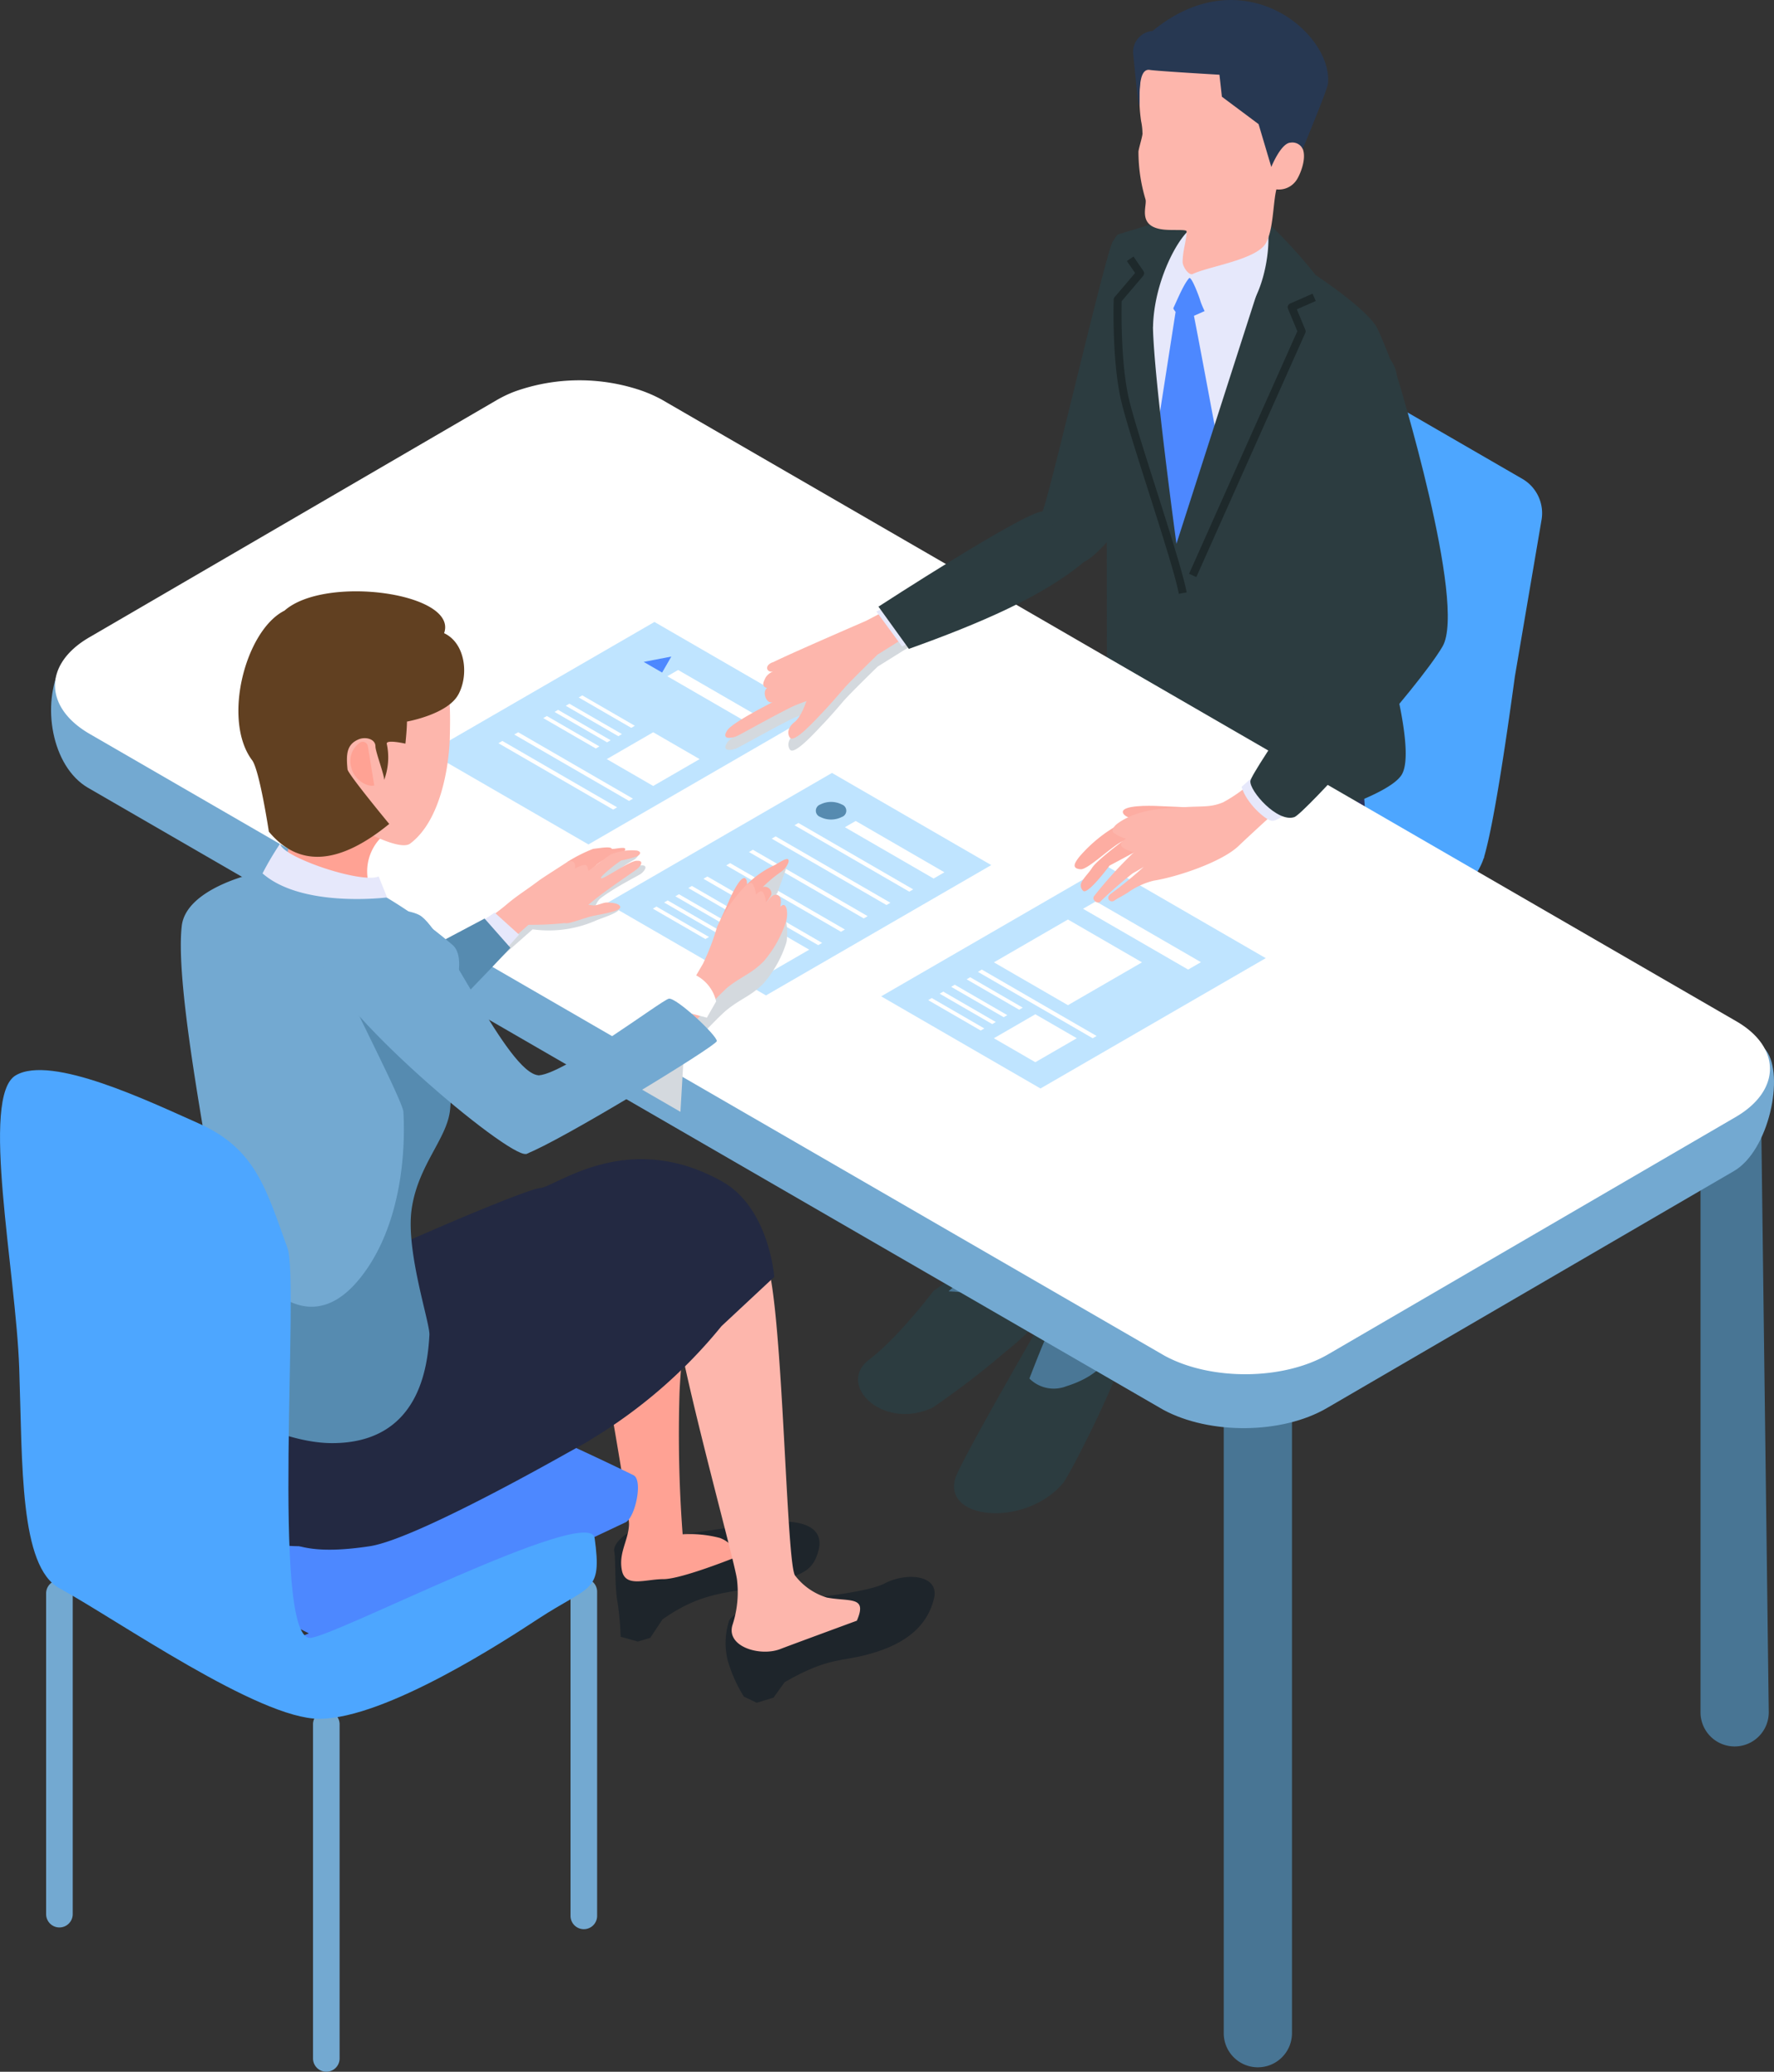 <svg xmlns="http://www.w3.org/2000/svg" xmlns:xlink="http://www.w3.org/1999/xlink" width="209" height="244" viewBox="0 0 209 244">
  <rect x="0" y="0" width="209" height="244" fill="#333333" stroke="none"/>
  <defs>
    <clipPath id="clip-path">
      <rect id="長方形_84" data-name="長方形 84" width="209" height="244" fill="none"/>
    </clipPath>
    <clipPath id="clip-path-3">
      <rect id="長方形_80" data-name="長方形 80" width="26.143" height="16.659" fill="none"/>
    </clipPath>
    <clipPath id="clip-path-4">
      <rect id="長方形_81" data-name="長方形 81" width="20.398" height="12.892" fill="none"/>
    </clipPath>
    <clipPath id="clip-path-5">
      <rect id="長方形_82" data-name="長方形 82" width="18.536" height="29.394" fill="none"/>
    </clipPath>
  </defs>
  <g id="イラスト" clip-path="url(#clip-path)">
    <g id="グループ_41" data-name="グループ 41">
      <g id="グループ_40" data-name="グループ 40" clip-path="url(#clip-path)">
        <path id="パス_423" data-name="パス 423" d="M278.779,62.332c-.5-.5-7.919,31.815-8.4,31.892,0,0,1.728,7.36,4.9,5.944s12.341-14.644,12.033-18.378a34.3,34.3,0,0,0-8.536-19.458" transform="translate(-147.595 -33.976)" fill="#2c3c40"/>
        <path id="パス_424" data-name="パス 424" d="M265.267,202.774l25.764,15a1.4,1.4,0,0,0,1.4,0l25.944-15a1.4,1.4,0,0,0,0-2.424c-2.049-16.792-13.306-16.978-25.765-15a1.4,1.4,0,0,0-1.4,0l-25.944,15a1.4,1.4,0,0,0,0,2.424" transform="translate(-144.423 -100.575)" fill="#e0407e"/>
        <path id="パス_425" data-name="パス 425" d="M322.964,301.3a1.347,1.347,0,0,0,1.346-1.348V252.946a1.346,1.346,0,1,0-2.692,0v47.011a1.347,1.347,0,0,0,1.346,1.348" transform="translate(-175.564 -137.155)" fill="#568bb0"/>
        <path id="パス_426" data-name="パス 426" d="M377.431,268.667a1.347,1.347,0,0,0,1.346-1.348V220.673a1.346,1.346,0,1,0-2.692,0v46.646a1.347,1.347,0,0,0,1.346,1.348" transform="translate(-205.296 -119.562)" fill="#568bb0"/>
        <path id="パス_427" data-name="パス 427" d="M263.439,269.392a1.347,1.347,0,0,0,1.346-1.348V222.069a1.346,1.346,0,1,0-2.692,0v45.975a1.347,1.347,0,0,0,1.346,1.348" transform="translate(-143.07 -120.323)" fill="#568bb0"/>
        <path id="パス_428" data-name="パス 428" d="M348.864,149.677c1.063-3.65,2.425-12.5,3.609-21.19l3.142-18.447a4.671,4.671,0,0,0-2.264-4.828L326.265,89.549l-1.486,9.188c-1.443,6.74-5.275,25.354-5.469,33.816l-.015.1.013.008a15.717,15.717,0,0,0,.126,2.647c.46,2.9,21.008,9.163,21.008,14.165s-24.613,11.081-21.4,16.556c3.2,5.458,27.251-8.188,29.758-16.148l.025.015Z" transform="translate(-174.001 -48.816)" fill="#4da6ff"/>
        <path id="パス_429" data-name="パス 429" d="M245.826,325.254c-.921-1.176-4.321-2.2-7.519-1.723l-6.838,4.828s-4.116,5.466-7.56,8.071c-3.917,2.963,1.637,8.4,7.474,5.654a95.718,95.718,0,0,0,8.513-6.521,38.253,38.253,0,0,0,5.711-5.578c1.03-1.713,1.14-3.555.219-4.731" transform="translate(-121.51 -176.302)" fill="#2c3c40"/>
        <path id="パス_430" data-name="パス 430" d="M256.365,278.992l-.059,18.432.82,2.59c-.019,1.9-5.78,5.407-5.78,5.407s-.789-1.052-5.247-1.251c3.269-2.919,1.815-1.6,2.444-4.243,1.624-6.841.066-20.631.066-20.631Z" transform="translate(-134.34 -152.088)" fill="#4a7796"/>
        <path id="パス_431" data-name="パス 431" d="M264.185,189.637s-23.094,17.283-25.652,20.356S249.3,243.6,249.3,243.6s-5.262,3.78-9.692,1.808-15.656-33.233-12.738-38.066,28.677-31.987,28.677-31.987l9.625,5Z" transform="translate(-123.582 -95.593)" fill="#232942"/>
        <path id="パス_432" data-name="パス 432" d="M316.868,179.577c.21,1.97-.088,7.7-.088,7.7s-7.849,5.576-10.438,5.111c-4.555-.819-17.062-8.557-18.752-11.5s3.18-12.364,3.18-12.364,25.94,9.579,26.1,11.056" transform="translate(-156.794 -91.867)" fill="#2c345c"/>
        <path id="パス_433" data-name="パス 433" d="M266.017,337.632a5.436,5.436,0,0,0-7.122-.77s-10.669,18.362-11.252,20.386c-1.4,4.86,8.226,5.757,12.673.564.9-1.048,6.635-12.558,6.886-14.66s.089-3.99-1.186-5.52" transform="translate(-135.107 -183.103)" fill="#2c3c40"/>
        <path id="パス_434" data-name="パス 434" d="M270.554,302.768l2.829,15.065s.986,4.3.478,6.184-2.468,3.42-5.3,4.3a4.051,4.051,0,0,1-4.338-.912s1.609-4.215,2.1-5.127c3.331-6.19-4.464-18.9-4.464-18.9Z" transform="translate(-142.944 -165.049)" fill="#4a7796"/>
        <path id="パス_435" data-name="パス 435" d="M295.173,200.666c-2.953,3.167-31.945,18.658-31.945,18.658s4.778,31.164,4.317,32.411c-.229.622-4.98,1.865-7.554,2.154s-14.584-39.293-11.218-44.226,27.306-23.732,27.306-23.732l14.806-5.1,3.573.779s3.668,15.884.715,19.051" transform="translate(-135.476 -98.58)" fill="#2c345c"/>
        <path id="パス_436" data-name="パス 436" d="M306.848,55.586c3.01,2.026,5.527,8.5,5.527,8.5L296.7,96.647,289.958,67.2s3.773-9.619,6.868-10.816,7.012-2.827,10.022-.8" transform="translate(-158.281 -29.779)" fill="#e6e8fb"/>
        <path id="パス_437" data-name="パス 437" d="M302.749,74.153a2.192,2.192,0,0,1,.121-2.986c.506-.574,2.483-2.519,2.483-2.519l1.888,4.94-2.33,1.029c.626,3.153,2.723,14.452,2.723,14.452l-1.782,9.637-4.6,7.183-.357-19.84Z" transform="translate(-164.249 -37.422)" fill="#4d88ff"/>
        <path id="パス_438" data-name="パス 438" d="M287.048,56.855l10.531-3.232c.6,0-5.673,14.036-6.373,14.12.105,6.074,2.766,25.534,2.766,25.534s8.981-27.964,9.753-30.342.707-7.773.707-7.773a60.764,60.764,0,0,1,5.944,6.47s5.635,3.691,7.117,6.016c.363.573,3.151,6.983,3.163,9.482.038,8.21-2.281,19.108-2.421,27.007-.006.321,4.148,13.444,2.249,16.378s-14.728,6.217-14.728,6.217L301.4,122.3a8.264,8.264,0,0,1-2.223-4.257l-7.718-2.47-5.678-1.449-.015-21.208-1.121-13.626s-.349-19.652,2.406-22.432" transform="translate(-155.372 -29.232)" fill="#2c3c40"/>
        <path id="パス_439" data-name="パス 439" d="M296.563,106.137l.928-.163c-.344-1.964-2-7.154-3.594-12.174-1.36-4.272-2.645-8.306-3.161-10.426-1.02-4.2-.928-10.6-.9-11.7l2.534-2.978a.472.472,0,0,0,.03-.573l-1.173-1.71-.777.534.969,1.412-2.408,2.83a.474.474,0,0,0-.113.291c-.01.3-.22,7.414.926,12.121.524,2.152,1.813,6.2,3.178,10.49,1.589,4.989,3.232,10.149,3.564,12.05" transform="translate(-157.69 -36.202)" fill="#1e292b"/>
        <path id="パス_440" data-name="パス 440" d="M309.326,109.412l12.839-28.754a.471.471,0,0,0,0-.374l-1-2.407L323.4,76.9l-.381-.863L320.372,77.2a.472.472,0,0,0-.245.612l1.1,2.645-12.757,28.569Z" transform="translate(-168.384 -41.448)" fill="#1e292b"/>
        <path id="パス_441" data-name="パス 441" d="M304.282,58.515c.129,1.48-1.107,2.96-.916,4.22.055.366,7.383-3.857,8.186-5.362a.518.518,0,0,1,.949.078c.535,1.663.094,5.772-1.239,8.541-1.663,3.455-2.946,6.9-3.539,6.168-.114-.33-2.51-3.855-3.052-5.7-.116-.393-1.034-2.875-1.3-2.567-1.123,1.285-2.247,5.128-3.391,6.1a.52.52,0,0,1-.852-.417c.111-4.956,2.6-9.942,4.309-11.411a.518.518,0,0,1,.85.353" transform="translate(-163.284 -31.126)" fill="#e6e8fb"/>
        <path id="パス_442" data-name="パス 442" d="M296.159,31.433a19.458,19.458,0,0,1-.818-5.577c.028-.4.558-2.041.47-2.226a7.155,7.155,0,0,0-.16-1.38,18.859,18.859,0,0,1,.131-6.238,28.573,28.573,0,0,1,7.968-1.308c.353-.368,10.562,2.093,10.808,2.257,1.083.718.124,4.866-.682,7.737.025.01.049.018.073.03,1.748.846.478,3.832-.013,4.514A2.5,2.5,0,0,1,311.59,30.3c-.409,1.633-.335,4.773-1.253,6.354-1.121,1.93-6.769,2.726-8.591,3.607-.477.23-1.194-.867-1.2-1.4,0-1.356.474-2.623.469-3.605,0-.272-1.424-.108-2.584-.211-3.417-.3-1.975-2.929-2.276-3.612" transform="translate(-161.216 -7.995)" fill="#fdb6ac"/>
        <path id="パス_443" data-name="パス 443" d="M293.976,6.389c.3,2.86.564,6.022.695,6.024.2-.02-.367-4.43,1.246-4.179.942.146,8.217.568,8.217.568l.288,2.589,4.321,3.228,1.5,5.045s1.138-2.827,2.269-2.864a1.357,1.357,0,0,1,1.434.738s2.9-6.942,2.976-7.7c.577-5.9-10-14.959-20.663-6.192a2.489,2.489,0,0,0-2.287,2.745" transform="translate(-160.467 0)" fill="#273852"/>
        <path id="パス_444" data-name="パス 444" d="M325.512,365.246V438.5a4.02,4.02,0,1,1-8.039,0V365.246Z" transform="translate(-173.301 -199.108)" fill="#487594"/>
        <path id="パス_445" data-name="パス 445" d="M448.251,280.108,449.2,354.3a4.02,4.02,0,1,1-8.039,0V281.05Z" transform="translate(-240.818 -152.696)" fill="#487594"/>
        <path id="パス_446" data-name="パス 446" d="M17.621,154.072l123.667,71.514,2.98,1.724c5.45,2.953,13.986,2.892,19.272-.186l47.982-27.93c4.118-2.4,5.971-11.266,3.783-14.2-.68-.912-3.386-2.194-4.673-2.939L84.835,114.6c-5.449-2.97-14-2.912-19.3.172L17.535,137.453c-1.079.628-2.528,1.1-3.112,2.222-2.338,4.479-1.144,11.887,3.2,14.4" transform="translate(-7.231 -61.28)" fill="#73a9d1"/>
        <path id="パス_447" data-name="パス 447" d="M212.265,185.246l-47.983,27.931c-5.285,3.079-13.822,3.139-19.269.185l-2.98-1.723L18.365,140.124c-5.429-3.139-5.458-8.234-.062-11.373l47.981-27.93a14.77,14.77,0,0,1,2.077-1,22.62,22.62,0,0,1,14.852-.187,16.252,16.252,0,0,1,2.532,1.106l.69.4,6.737,3.9,119.194,68.93c5.266,3.045,5.3,8.137-.1,11.276" transform="translate(-7.793 -53.683)" fill="#fff"/>
        <path id="パス_448" data-name="パス 448" d="M273.906,235.081l-18.767-10.853L228.6,239.577l18.767,10.853Z" transform="translate(-124.785 -122.234)" fill="#bfe4ff"/>
        <path id="パス_449" data-name="パス 449" d="M294.862,240.546l-12.382-7.16-1.508.872,12.382,7.16Z" transform="translate(-153.376 -127.227)" fill="#fff"/>
        <path id="パス_450" data-name="パス 450" d="M253.373,258.548l-6.191-3.58-.211.122-.211.122,6.191,3.58Z" transform="translate(-134.7 -138.991)" fill="#fff"/>
        <path id="パス_451" data-name="パス 451" d="M257.384,256.61l-6.191-3.58-.211.122-.211.122,6.191,3.58Z" transform="translate(-136.89 -137.935)" fill="#fff"/>
        <path id="パス_452" data-name="パス 452" d="M247.41,262l-6.191-3.58-.211.122-.211.122,6.191,3.58Z" transform="translate(-131.445 -140.874)" fill="#fff"/>
        <path id="パス_453" data-name="パス 453" d="M250.39,260.33l-6.191-3.58-.211.122-.211.122,6.191,3.58Z" transform="translate(-133.072 -139.963)" fill="#fff"/>
        <path id="パス_454" data-name="パス 454" d="M267.679,258.864l-13.522-7.82-.461.267,13.522,7.82Z" transform="translate(-138.486 -136.853)" fill="#fff"/>
        <path id="パス_455" data-name="パス 455" d="M257.845,243.125l8.724-5.045,8.724,5.045-8.724,5.045Z" transform="translate(-140.752 -129.786)" fill="#fff"/>
        <path id="パス_456" data-name="パス 456" d="M257.845,265.439l4.882-2.823,4.883,2.823-4.883,2.823Z" transform="translate(-140.752 -143.161)" fill="#fff"/>
        <path id="パス_457" data-name="パス 457" d="M202.7,210.983,183.936,200.13l-26.542,15.349,18.767,10.853Z" transform="translate(-85.918 -109.098)" fill="#bfe4ff"/>
        <path id="パス_458" data-name="パス 458" d="M230.914,218.61l-10.451-6.044-1.273.736,10.451,6.044Z" transform="translate(-119.651 -115.877)" fill="#fff"/>
        <path id="パス_459" data-name="パス 459" d="M181.825,235.115l-6.191-3.58-.211.122-.211.122,6.191,3.58Z" transform="translate(-95.644 -126.217)" fill="#fff"/>
        <path id="パス_460" data-name="パス 460" d="M185.178,232.969l-6.191-3.58-.211.122-.211.122,6.191,3.58Z" transform="translate(-97.474 -125.048)" fill="#fff"/>
        <path id="パス_461" data-name="パス 461" d="M175.982,238.311l-6.191-3.58-.211.122-.211.122,6.191,3.58Z" transform="translate(-92.454 -127.96)" fill="#fff"/>
        <path id="パス_462" data-name="パス 462" d="M178.9,236.716l-6.191-3.58-.211.122-.211.122,6.191,3.58Z" transform="translate(-94.048 -127.09)" fill="#fff"/>
        <path id="パス_463" data-name="パス 463" d="M196.477,234.767l-13.522-7.82-.461.267,13.522,7.82Z" transform="translate(-99.619 -123.717)" fill="#fff"/>
        <path id="パス_464" data-name="パス 464" d="M202.382,231.3l-13.522-7.82-.461.267,13.522,7.82Z" transform="translate(-102.842 -121.828)" fill="#fff"/>
        <path id="パス_465" data-name="パス 465" d="M208.286,227.839l-13.522-7.82-.461.267,13.522,7.82Z" transform="translate(-106.065 -119.94)" fill="#fff"/>
        <path id="パス_466" data-name="パス 466" d="M214.191,224.375l-13.522-7.82-.461.267,13.522,7.82Z" transform="translate(-109.289 -118.051)" fill="#fff"/>
        <path id="パス_467" data-name="パス 467" d="M220.1,220.911l-13.522-7.82-.461.267,13.522,7.82Z" transform="translate(-112.512 -116.163)" fill="#fff"/>
        <path id="パス_468" data-name="パス 468" d="M185.846,242.1l5.469-3.163,5.469,3.163-5.469,3.163Z" transform="translate(-101.449 -130.252)" fill="#fff"/>
        <path id="パス_469" data-name="パス 469" d="M212.178,209.4a.775.775,0,0,1,0-1.467,2.8,2.8,0,0,1,2.537,0,.775.775,0,0,1,0,1.467,2.8,2.8,0,0,1-2.537,0" transform="translate(-115.536 -113.184)" fill="#568bb0"/>
        <path id="パス_470" data-name="パス 470" d="M156.644,171.891l-18.767-10.853-26.542,15.349L130.1,187.24Z" transform="translate(-60.775 -87.787)" fill="#bfe4ff"/>
        <path id="パス_471" data-name="パス 471" d="M184.854,179.518,174.4,173.474l-1.273.736,10.451,6.044Z" transform="translate(-94.508 -94.567)" fill="#fff"/>
        <path id="パス_472" data-name="パス 472" d="M153.395,185.777,147.2,182.2l-.211.122-.211.122,6.191,3.58Z" transform="translate(-80.124 -99.321)" fill="#fff"/>
        <path id="パス_473" data-name="パス 473" d="M156.748,183.631l-6.191-3.58-.211.122-.211.122,6.191,3.58Z" transform="translate(-81.955 -98.152)" fill="#fff"/>
        <path id="パス_474" data-name="パス 474" d="M147.552,188.973l-6.191-3.58-.211.122-.211.122,6.191,3.58Z" transform="translate(-76.935 -101.064)" fill="#fff"/>
        <path id="パス_475" data-name="パス 475" d="M157.416,192.76l5.469-3.163,5.469,3.163-5.469,3.163Z" transform="translate(-85.93 -103.356)" fill="#fff"/>
        <path id="パス_476" data-name="パス 476" d="M150.471,187.378l-6.191-3.58-.211.122-.211.122,6.191,3.58Z" transform="translate(-78.528 -100.194)" fill="#fff"/>
        <path id="パス_477" data-name="パス 477" d="M143.286,199.664l-13.522-7.82-.461.267,13.522,7.82Z" transform="translate(-70.583 -104.581)" fill="#fff"/>
        <path id="パス_478" data-name="パス 478" d="M147.4,197.417l-13.522-7.82-.461.267,13.522,7.82Z" transform="translate(-72.83 -103.356)" fill="#fff"/>
        <path id="パス_479" data-name="パス 479" d="M170.245,170l-1.086,1.884-1.086-.628-1.086-.628Z" transform="translate(-91.154 -92.674)" fill="#4d88ff"/>
        <path id="パス_480" data-name="パス 480" d="M299.529,208.88c-.817-.1-3-.151-4.009-.209-1.181-.068-4.306-.093-4.226.718.1,1,4.166,1.376,4.91,1.622.9.3,1.689,1.5,2.564,1.277s2.349-3.205.762-3.407" transform="translate(-159.01 -113.737)" fill="#fdada2"/>
        <path id="パス_481" data-name="パス 481" d="M279.344,217.2a17.07,17.07,0,0,1,4.8-3.882l1.085,1.826a3.28,3.28,0,0,0-.553.126c-1.226.374-4.277,3.468-5.178,3.393-1.149-.1-.658-.8-.158-1.462" transform="translate(-152.19 -116.286)" fill="#fdada2"/>
        <path id="パス_482" data-name="パス 482" d="M280.677,222.754a.829.829,0,0,1-.2-1.008c.278-.574.907-1.158,1.238-1.7.58-.962,4.588-3.889,4.588-3.889l1.036,1.66c-.379.281-3.56,1.956-3.56,1.956s-2.548,3.45-3.1,2.986" transform="translate(-153.056 -117.832)" fill="#fdada2"/>
        <path id="パス_483" data-name="パス 483" d="M283.74,215.2a49.552,49.552,0,0,1,4.6-5.075l.086-.08c-.179-.05-1.223-.356-1.456-.726-.255-.406.53-.891.53-.891a3.983,3.983,0,0,1-1.514-.741c-.305-.407.484-1.012.484-1.012,2.578-1.9,6.191-1.8,6.872-1.869,3.033-.293,3.909.045,5.605-.656a17.079,17.079,0,0,0,4-2.99l3.737,2.676s-4.531,4.122-5.9,5.438c-2,1.923-7.292,3.679-10.023,4.106a8.935,8.935,0,0,0-3.074,1.427c-.669.416-1.285.721-1.541.908-.474.348-1.122-.263-.449-.778a49.212,49.212,0,0,0,3.888-3.177c-.56.348-1.3.758-1.3.758a48.939,48.939,0,0,0-3.733,3.252c-.3.481-1.15-.094-.812-.572" transform="translate(-154.844 -109.66)" fill="#fdb6ac"/>
        <path id="パス_484" data-name="パス 484" d="M324.094,199.818l-1.985,1.783c.539,1.912,2.8,3.908,3.558,4s2.816-1.7,2.816-1.7Z" transform="translate(-175.832 -108.928)" fill="#e6e8fb"/>
        <path id="パス_485" data-name="パス 485" d="M328.9,94.02c-.827,7.385,7.428,28.133,7.428,28.133S324.5,139,324.376,140.143s3.174,4.939,5.187,4.25c1.14-.391,14.516-15.1,17.446-20.081s-5.362-31.89-5.362-31.89c-.746-5.573-11.917-5.787-12.745,1.6" transform="translate(-177.067 -48.161)" fill="#2c3c40"/>
        <g id="グループ_33" data-name="グループ 33" transform="translate(85.467 71.744)" style="mix-blend-mode: multiply;isolation: isolate">
          <g id="グループ_32" data-name="グループ 32">
            <g id="グループ_31" data-name="グループ 31" clip-path="url(#clip-path-3)">
              <path id="パス_486" data-name="パス 486" d="M208.981,157.725l-4.213,2.793s-9.349,3.731-10.909,4.538c-.514.5-1.06.842-.1,1.25,0,0,.78,3.147,1.465,2.877.388-.152-6.106,3.206-6.783,4.21s.184,1.041,1.022.736c.4-.145,3.722-2.057,6.549-3.472.608-.273,1.194-.5,1.75-.69a5.706,5.706,0,0,1-1.426,2.482c-.881.683-.8,1.465-.526,1.828.515.682,2.974-2.067,3.835-2.962.738-.766,1.906-2.1,2.462-2.765.9-1.021,4.031-4.061,4.031-4.061l8.2-5.114Z" transform="translate(-188.203 -157.725)" fill="#d4d9de"/>
            </g>
          </g>
        </g>
        <path id="パス_487" data-name="パス 487" d="M188.41,171.379c.677-1,5.7-3.462,5.311-3.309-.686.269-1.272-1.179-.638-1.654-.716-.206-.41-.728-.186-1.209a1.733,1.733,0,0,1,.943-.751c-.827.221-1.155-.754-.005-1.1,1.56-.807,10.9-4.851,10.9-4.851l3.6-1.881,3.123,2.507-5.353,3.344s-3.128,3.041-4.031,4.062c-.476.537-3.035.73-6.095,2.106-2.826,1.415-6.153,3.328-6.549,3.472-.838.305-1.7.268-1.021-.736" transform="translate(-102.716 -85.381)" fill="#fdb6ac"/>
        <path id="パス_488" data-name="パス 488" d="M211,175.158c-.556.663-1.724,2-2.462,2.765-.861.895-3.32,3.643-3.835,2.962-.274-.363-.355-1.145.526-1.828,1.585-1.23,2.179-6.093,3.01-6.547s3.841,1.362,2.761,2.649" transform="translate(-111.641 -94.002)" fill="#fdb6ac"/>
        <path id="パス_489" data-name="パス 489" d="M229.832,155.619l-2.466,1.233,3.032,4.132,2.144-1.245Z" transform="translate(-124.114 -84.833)" fill="#e6e8fb"/>
        <path id="パス_490" data-name="パス 490" d="M247.193,132.452c-2.038-.005-19.291,11.2-19.291,11.2l3.582,4.972c8.3-2.967,15.807-6.181,20.61-10.228Z" transform="translate(-124.406 -72.204)" fill="#2c3c40"/>
        <path id="パス_491" data-name="パス 491" d="M163.972,393.95c2.543-.612,1.956,1.693,3.79,1.418,3.183-.477,7.861-1.166,9.631-1.37,3.626-.418,6.743.348,6.021,3.24s-2.366,3.026-7.386,4.331c-3.236.842-6.326.536-11.005,3.854l-1.445,2.172-1.458.439-2.029-.567a33.275,33.275,0,0,0-.385-4.179c-.323-1.771-.183-4.831-.366-5.87-.208-1.184,2.091-2.855,4.633-3.467" transform="translate(-86.972 -214.699)" fill="#1e252b"/>
        <path id="パス_492" data-name="パス 492" d="M155.61,310.194c2.306-1.452,6.84-.328,9.2.778.992.465-2.059,11.792-2.486,21.754a156.767,156.767,0,0,0,.366,16.695,14.031,14.031,0,0,1,4.4.436c1.74.678,2.108,2.113,1.893,2.255,0,0-6.422,2.592-8.551,2.592s-4.494,1.034-4.9-1.037.76-3.494.841-5.385-4.705-28.151-4.705-28.151c-2.441-2.2.1-7.517,3.947-9.937" transform="translate(-82.266 -168.722)" fill="#ffa294"/>
        <path id="パス_493" data-name="パス 493" d="M194.791,411.115s9.737-.745,12.221-2.056,6.516-1.072,5.793,1.821-2.9,5.278-7.922,6.583c-3.236.841-4.635.357-9.661,3.228l-1.316,1.826-1.98.6-1.507-.724a16.615,16.615,0,0,1-1.932-4.356,8.648,8.648,0,0,1,.188-4.582c.468-1.107,4.983-2.78,6.115-2.337" transform="translate(-102.778 -222.576)" fill="#1e252b"/>
        <path id="パス_494" data-name="パス 494" d="M185.319,324.547c2.36,1.107,2.7,35.924,3.831,37.763a7.452,7.452,0,0,0,3.762,2.611c2.732.509,4.8-.212,3.529,2.723,0,0-8.284,3.047-8.97,3.321-2.4.962-6.557-.263-5.654-2.9a12.343,12.343,0,0,0,.51-5.2c-.143-1.9-7.766-28.965-7.377-33.081s8.009-6.354,10.369-5.246" transform="translate(-95.493 -176.768)" fill="#fdb6ac"/>
        <path id="パス_495" data-name="パス 495" d="M25.075,373.212l28.4,14.534a1.632,1.632,0,0,0,1.652.005l31.934-15.037c1.1-.638,2.017-4.882.921-5.515,0,0-19.633-9.694-29.506-12.109S25.4,369.526,25.4,369.526c-1.1.633-1.42,3.048-.324,3.686" transform="translate(-13.318 -193.443)" fill="#4d88ff"/>
        <path id="パス_496" data-name="パス 496" d="M55.381,317.753c-2.2,4.81-4.559,16.214-3.242,21.889,1.048,4.515,2.962,11.859,9.54,14.984,1.808.859,4.2,1.593,10.122.7s25.851-12.442,25.851-12.442L93.67,323.957a128.727,128.727,0,0,1-14.53-2.993c-11.533-3.36-22.946-2.514-23.759-3.21" transform="translate(-28.254 -173.218)" fill="#232942"/>
        <path id="パス_497" data-name="パス 497" d="M54.918,319.23c14.8-7.6,33.9-15.586,35.547-15.693,1.872-.121,10.284-7.057,21.467-.778,5.554,3.118,6.141,11.238,6.141,11.238l-6.215,5.8a59.011,59.011,0,0,1-15.605,13.48c-6.832,4.142-19.1,7.492-20.942,8.8-4.161,2.958-13.959,5.23-19.868,2.228-8.6-4.369-7.88-21.3-.525-25.074" transform="translate(-26.856 -163.612)" fill="#232942"/>
        <path id="パス_498" data-name="パス 498" d="M82.774,443.014a1.567,1.567,0,0,1,1.566,1.568v39.351a1.566,1.566,0,1,1-3.132,0V444.582a1.567,1.567,0,0,1,1.566-1.568" transform="translate(-44.33 -241.502)" fill="#73a9d1"/>
        <path id="パス_499" data-name="パス 499" d="M149.579,408.69a1.567,1.567,0,0,1,1.566,1.568v38.175a1.566,1.566,0,1,1-3.132,0V410.258a1.567,1.567,0,0,1,1.566-1.568" transform="translate(-80.797 -222.791)" fill="#73a9d1"/>
        <path id="パス_500" data-name="パス 500" d="M13.531,409.119a1.567,1.567,0,0,1,1.566,1.568v37.776a1.566,1.566,0,1,1-3.132,0V410.687a1.567,1.567,0,0,1,1.566-1.568" transform="translate(-6.531 -223.025)" fill="#73a9d1"/>
        <path id="パス_501" data-name="パス 501" d="M15.88,396.216l28.862,14.432c.5.3,4.246-.653,4.754-.946L77.009,395.48c1.082-.63,1.736-1.462.653-2.087l-1.037-.605c-14.387,1.513-32.754,9.477-32.754,9.477s-10-13.6-12.355-17.489a3.075,3.075,0,0,1-.176-.317L15.885,393.4a1.63,1.63,0,0,0,0,2.819" transform="translate(-8.227 -209.581)" fill="#4d88ff"/>
        <g id="グループ_36" data-name="グループ 36" transform="translate(55.635 100.203)" style="mix-blend-mode: multiply;isolation: isolate">
          <g id="グループ_35" data-name="グループ 35">
            <g id="グループ_34" data-name="グループ 34" clip-path="url(#clip-path-4)">
              <path id="パス_502" data-name="パス 502" d="M142.315,222.008c-.917.079-4.046,2.341-4.149,2.04-.048-.141.5-.624,1.227-1.224a10.193,10.193,0,0,1,.926-.7,11.905,11.905,0,0,1,1.179-.737c.432-.211.987-.949.376-1.082a5.164,5.164,0,0,0-2.6.974c-1.132.777-2.337,1.741-2.539,1.89-.145.106-.045-.653-.447-.682a2.705,2.705,0,0,0-1.169.436c.086-.793-.318-.99-.843-.833-1.113.741-2.909,1.859-3.463,2.274-1.7,1.276-2.432,1.651-3.9,2.9-1.157.979-4.4,3.243-4.4,3.243l2.99,2.676,4.124-3.641a13.829,13.829,0,0,0,7.295-.966c.856-.4,3.159-1.009,2.9-1.6-.14-.316-1.881-.012-2.372,0-.248.007-.57.266-.773.223.446-.381.471-.962,1-1.355,1.838-1.375,4.518-2.67,4.76-2.881.512-.446.806-1.033-.111-.953" transform="translate(-122.511 -220.292)" fill="#d4d9de"/>
            </g>
          </g>
        </g>
        <path id="パス_503" data-name="パス 503" d="M153.111,219.639a6.133,6.133,0,0,0-2.811.867c-1.2.971-2.217,1.68-2.217,1.68-1.059.871,1.246,1.2,1.923.542.324-.305.584-1.022,1.4-1.524.376-.233,1.095-.591,1.095-.591s1.336.084,1.794-.767c.223-.416-.325-.327-1.179-.207" transform="translate(-80.685 -119.678)" fill="#fdada2"/>
        <path id="パス_504" data-name="パス 504" d="M152.553,219.664c-.043-.432-1.218-.192-2.234-.081a17.9,17.9,0,0,0-2.973,1.492.967.967,0,0,0,1.375.762c.266-.293,1.962-1.614,1.962-1.614s1.913-.127,1.87-.56" transform="translate(-80.433 -119.611)" fill="#fdada2"/>
        <path id="パス_505" data-name="パス 505" d="M141.241,221.386c-.917.08-4.046,2.341-4.149,2.04-.048-.141.5-.624,1.228-1.224.561-.464,1.167-.859,1.167-.859a11.971,11.971,0,0,0,1.821-.472c.432-.21.612-.559,0-.692a6.376,6.376,0,0,0-3.107.482c-1.132.777-2.337,1.742-2.539,1.89-.145.106-.045-.653-.447-.682a2.7,2.7,0,0,0-1.169.436c.086-.793-.318-.991-.843-.834-1.113.741-2.909,1.859-3.463,2.273-1.7,1.276-2.432,1.652-3.9,2.9-1.157.979-4.4,3.244-4.4,3.244l2.99,2.676,4.124-3.641a36.483,36.483,0,0,0,4.422-.219c.533-.118,2.039-1.772,4.084-3.3,1.838-1.375,4.053-2.85,4.3-3.061.512-.446.806-1.033-.111-.953" transform="translate(-66.29 -120.006)" fill="#fdb6ac"/>
        <path id="パス_506" data-name="パス 506" d="M146.087,235.64c.646-.126,1.822-.561,2.6-.77.913-.243,3.769-.6,3.506-1.191-.14-.317-.675-.429-1.522-.465-.439-.019-1.064.331-1.555.343a6.5,6.5,0,0,1-1.53-.29c-.759,0-1.654-.714-2.262-.328s-.495,2.944.759,2.7" transform="translate(-79.136 -126.921)" fill="#fdb6ac"/>
        <path id="パス_507" data-name="パス 507" d="M123.664,237.723l2.116-1.441,2.876,2.6-1.73,1.926Z" transform="translate(-67.505 -128.805)" fill="#e6e8fb"/>
        <path id="パス_508" data-name="パス 508" d="M63.3,236.829c3.742,3.61,3.519,3.18,8.869,7.895l14.7-7.789,3.04,3.44S76.273,255.068,72.768,256.55c-1.141.482-10.911-7.269-17.567-13.3-3.009-2.728,5.322-9.1,8.1-6.418" transform="translate(-29.78 -128.752)" fill="#568bb0"/>
        <path id="パス_509" data-name="パス 509" d="M51.664,269.207c-1.039-7.825-5.514-29.319-4.643-36.819.507-4.375,8.374-6.133,8.374-6.133s12.8,1.26,13.914,1.726a57.545,57.545,0,0,1,9.654,6.683c2.125,1.976-.985,8.616-1.1,9.759l-4.593,21.194c-.98,5.772,1.692,9.622,2.613,15.313.222,1.372-2.2,10.868-10.015,12.054s-18.843-7.875-18.843-7.875,4.876-14.148,4.643-15.9" transform="translate(-25.607 -123.339)" fill="#73a9d1"/>
        <path id="パス_510" data-name="パス 510" d="M74.232,281.949c-.69,4.948,2.166,13.318,2.1,14.753-.2,3.643-1.14,12.753-11.465,12.753-7.513,0-17.71-6.713-17.71-8.193S51.4,282.693,51.4,282.693s8.72,19.089,17.551,6.27c3.736-5.424,4.619-12.9,4.314-18.521-.071-1.3-6.784-14.136-6.591-14.461.573-.966,10.5,5.723,11.364,4.995.333-.28.669-.357.921.067a1.6,1.6,0,0,1,.018,1.337c-.688,2.388.138,4.425-.216,7.836s-3.8,6.506-4.531,11.732" transform="translate(-25.74 -139.492)" fill="#568bb0"/>
        <path id="パス_511" data-name="パス 511" d="M85.275,210.382,73.817,205.14c.762.789,1.038,3.892.084,8.658,2.559,1.908,9.855,2.164,9.855,2.164a5.68,5.68,0,0,1,1.519-5.58" transform="translate(-40.295 -111.829)" fill="#ffa294"/>
        <path id="パス_512" data-name="パス 512" d="M87.691,172.848c.1-3.936.148-8.207-2.47-11.5-2.448-3.08-9.993-4.6-13.694-3.272-3.218,1.155-6.354,5.051-7.135,7.3a10.7,10.7,0,0,0,.391,9.073,50.162,50.162,0,0,0,3.44,4.775,35.476,35.476,0,0,0,9.4,4.579s4.242,2.327,5.4,1.46c3.854-2.886,4.607-9.932,4.669-12.411" transform="translate(-34.701 -85.91)" fill="#fdb6ac"/>
        <path id="パス_513" data-name="パス 513" d="M93,192.584a.617.617,0,0,0-.887-.448,2.625,2.625,0,0,0-1.06,2.971c.311,1.426,1.9,2.341,2.7,2.1Z" transform="translate(-49.661 -104.704)" fill="#ffa294"/>
        <path id="パス_514" data-name="パス 514" d="M70.187,218.416c.072,1.533,9.508,4.758,11.606,3.876l.992,2.468s-10,1.281-14.677-2.831a34.9,34.9,0,0,1,2.079-3.513" transform="translate(-37.179 -119.066)" fill="#e6e8fb"/>
        <path id="パス_515" data-name="パス 515" d="M87.752,165.278c1.279-2.332.833-6.078-1.67-7.242,1.688-4.713-13.986-6.913-18.8-2.658-4.6,2.3-7.375,12.878-3.816,17.623.875,1.167,1.971,8.41,1.971,8.41,3.7,4.426,8.522,3.7,14.181-.908,0,0-4.855-5.87-4.912-6.425-.19-1.864-.064-2.935,1.269-3.523.819-.361,2.021-.082,2.019.815,0,.634,1.081,3.432,1.023,3.956a7.6,7.6,0,0,0,.316-4.242c-.155-.575,2.191-.038,2.191-.038s.178-1.633.184-2.6c0,0,4.762-.837,6.042-3.17" transform="translate(-33.762 -83.463)" fill="#614021"/>
        <g id="グループ_39" data-name="グループ 39" transform="translate(74.346 101.554)" style="mix-blend-mode: multiply;isolation: isolate">
          <g id="グループ_38" data-name="グループ 38">
            <g id="グループ_37" data-name="グループ 37" clip-path="url(#clip-path-5)">
              <path id="パス_516" data-name="パス 516" d="M182.248,223.26a13.78,13.78,0,0,0-2.947,2.662,8.023,8.023,0,0,1-1.922,2.515c.007-.339-.051-.6-.216-.7-.555-.338-1.618,1.923-1.976,2.8-.254.619-.694,1.482-.957,2.116a6.247,6.247,0,0,0-.362.733,28.435,28.435,0,0,1-1.67,4.39c-.74,1.266-6.973,5.261-6.973,5.261l-1.512,6.25,5.819,3.365.395-6.812s3.941-4.306,5.131-5.245c1.737-1.371,2.834-1.6,4.319-3.129a13.661,13.661,0,0,0,2.613-4.688c.253-.839.108-3.864-.79-4.154a3.661,3.661,0,0,0-1.972.12c.578-.551,1.722-1.877,1.722-1.877Z" transform="translate(-163.712 -223.26)" fill="#d4d9de"/>
            </g>
          </g>
        </g>
        <path id="パス_517" data-name="パス 517" d="M186.506,232.67c.208-.625.792-1.737,1.1-2.487.359-.875,1.421-3.135,1.976-2.8.682.415-.452,3.478-.532,4.1-.1.754.492,1.735.03,2.289s-2.979.11-2.574-1.1" transform="translate(-101.786 -123.937)" fill="#fdada2"/>
        <path id="パス_518" data-name="パス 518" d="M196.744,223.165a11.439,11.439,0,0,0-3.4,2.441l1.136,1.259a2.623,2.623,0,0,1,.226-.393,15.49,15.49,0,0,1,2.8-2.508,2.445,2.445,0,0,0,.922-1.16c.2-.9-1.038.034-1.677.362" transform="translate(-105.539 -121.25)" fill="#fdada2"/>
        <path id="パス_519" data-name="パス 519" d="M195.967,229.709c-1.141.843-1.188,1.32-1.188,1.32l1.1,1.113a5.149,5.149,0,0,0,1.321-1.63.8.8,0,0,0-1.228-.8" transform="translate(-106.325 -125.145)" fill="#fdada2"/>
        <path id="パス_520" data-name="パス 520" d="M187.494,231.385l-.063.056c.147-.586.124-1.236-.338-1.386-.609-.2-.973.562-1.264.8l-.072.059c-.02-.147-.146-1.008-.413-1.233-.292-.247-.762.322-.762.322a3.192,3.192,0,0,0-.418-1.28c-.287-.286-.852.272-.852.272a18.819,18.819,0,0,0-3.3,4.739,28.443,28.443,0,0,1-1.671,4.391c-.739,1.266-3.374,5.8-3.374,5.8l2.376,1.116a45.635,45.635,0,0,1,3.857-4.093c1.737-1.371,2.834-1.6,4.319-3.129a13.671,13.671,0,0,0,2.613-4.688c.252-.839.1-2.408-.639-1.745" transform="translate(-95.51 -124.641)" fill="#fdb6ac"/>
        <path id="パス_521" data-name="パス 521" d="M173.764,256.108l2.583-4.075a4.61,4.61,0,0,1,2.879,3.3l-1.094,1.914Z" transform="translate(-94.854 -137.392)" fill="#fff"/>
        <path id="パス_522" data-name="パス 522" d="M94.812,236.15c-2.915-1.483-12.319-.565-11.552,5.078s22.02,23.531,24.143,23.066,1.509-9.26,1.509-9.26c-3.685-.12-11.185-17.4-14.1-18.884" transform="translate(-45.425 -128.39)" fill="#73a9d1"/>
        <path id="パス_523" data-name="パス 523" d="M153.281,258.586c-.908.227-12.218,8.822-15.3,9.019l-1.508,9.26c3.938-1.446,22.368-12.686,22.473-13.283s-4.81-5.21-5.667-5" transform="translate(-74.499 -140.96)" fill="#73a9d1"/>
        <path id="パス_524" data-name="パス 524" d="M33.88,298.062c-2.519-6.964-3.738-11.734-10.5-14.729-5.73-2.538-17.325-8.129-21.53-5.645s.029,23.085.416,34.516S2.3,335.518,7,338.088c6.838,3.74,23.477,15.4,30.619,15.382,7.891-.019,22.2-9.427,25.747-11.748,6.283-4.116,7.572-3.022,6.692-9.534-.545-4.036-31.317,11.972-33.606,11.755-4.529-.43-1.164-41.985-2.573-45.88" transform="translate(0 -151.038)" fill="#4da6ff"/>
      </g>
    </g>
  </g>
</svg>
